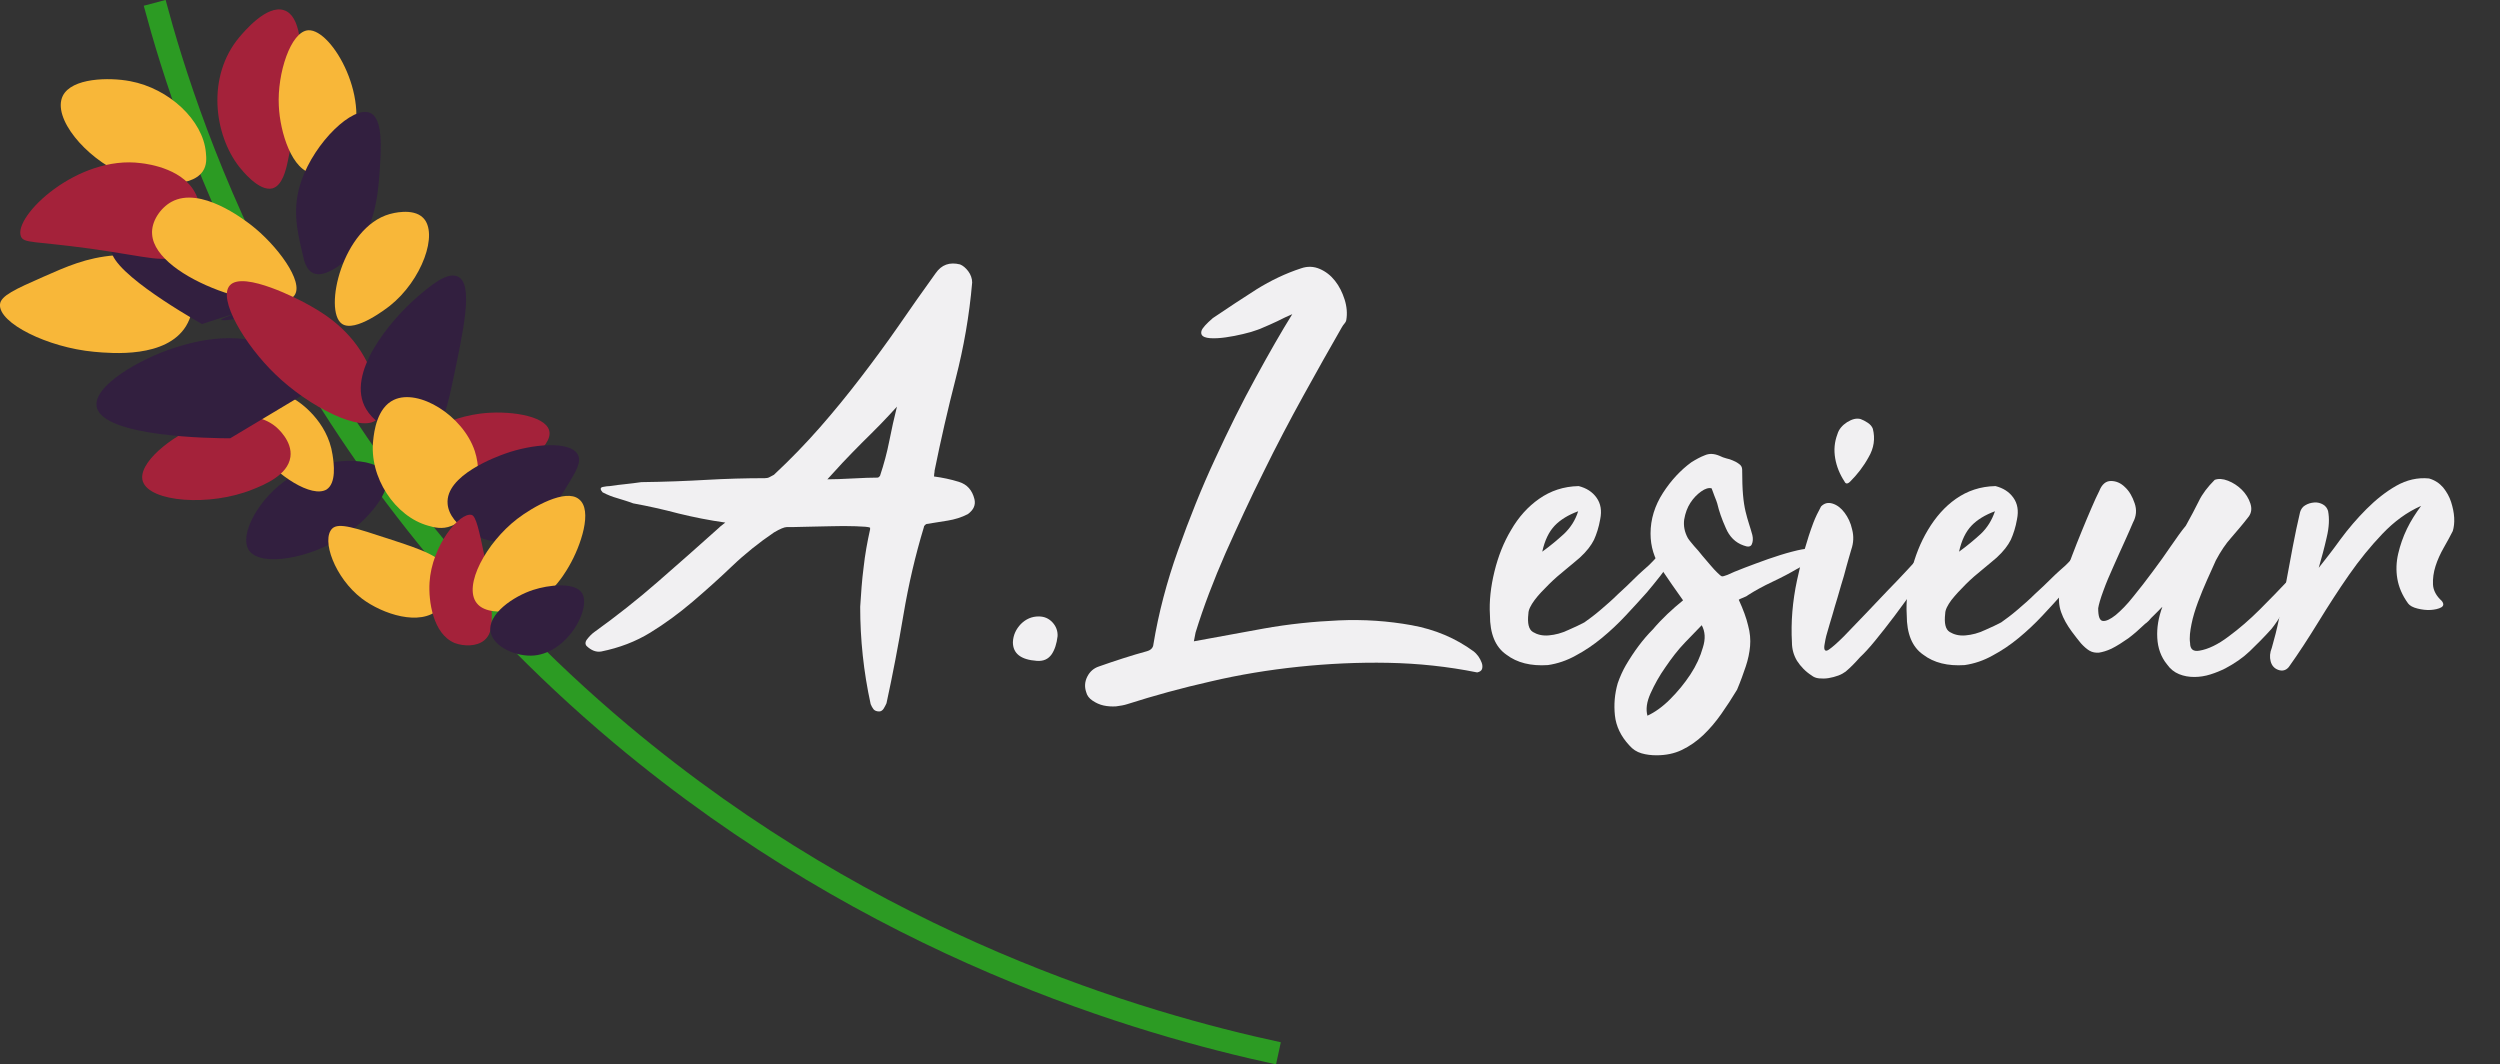 <?xml version="1.0" encoding="utf-8"?>
<!-- Generator: Adobe Illustrator 27.6.1, SVG Export Plug-In . SVG Version: 6.00 Build 0)  -->
<svg version="1.1" id="Calque_2_00000012467935863365445470000017250805473388221321_"
	 xmlns="http://www.w3.org/2000/svg" xmlns:xlink="http://www.w3.org/1999/xlink" x="0px" y="0px" viewBox="0 0 884.1 376.4"
	 style="enable-background:new 0 0 884.1 376.4;" xml:space="preserve">
<rect x="0" y="0" width="884.1" height="376.4" fill="#333333" stroke="none"/>
<style type="text/css">
	.st0{fill:none;stroke:#2C9B23;stroke-width:8;stroke-miterlimit:10;}
	.st1{fill:#321F3F;}
	.st2{fill:#F8B739;}
	.st3{fill:#A4223A;}
	.st4{fill:#F1F0F2;}
</style>
<path class="st0" d="M54.7,1C66.9,46.7,105,163.4,219.6,259.6c90,75.5,184.4,102.5,232.5,112.9"/>
<path class="st1" d="M136.3,167.6c3,5.8-6.7,16.8-15.2,22.3c-11.3,7.4-28.7,10.8-33,4.8c-3.9-5.6,3.8-19,14.1-25.6
	C114.5,161.2,133,161.2,136.3,167.6L136.3,167.6z"/>
<path class="st2" d="M91.1,159.2c-4.6-6.1-10.3-17.4-6.2-21.4c3.8-3.8,14.2,0.2,19.6,3.6c1.2,0.7,11.3,7.3,13.1,19.4
	c0.5,3.2,1.4,10-2.1,12.3C110.3,176.2,98,168.3,91.1,159.2z"/>
<path class="st3" d="M89.3,173.1c-15.1,6.1-36.4,4.5-38.8-2.9c-2-6.3,10.1-16,20.3-19.9c2.5-1,17.5-6.9,26.6,0.5
	c0.5,0.4,6.1,5.1,5.3,10.8C101.8,168.1,93.3,171.5,89.3,173.1z"/>
<path class="st1" d="M81.4,155c-6,0-45-0.4-47.2-11.1c-1.5-7.4,15.5-17.1,27.5-20.9c5.3-1.7,25.8-8.2,39.3,3c4.8,4,7.1,9,8.3,12.3"
	/>
<path class="st2" d="M65.8,115.3c-7,11.4-26.2,9.7-32.6,9.1C17,122.9-0.6,114.3,0,107.6c0.3-3,5.3-5.3,15.3-9.7
	c8.2-3.6,15.2-6.8,25.3-7.6c9.6-0.8,18.5-1.5,23.8,4.2C69.3,100,69.5,109.2,65.8,115.3L65.8,115.3z"/>
<path class="st1" d="M94.4,107.2c-13.5,4.3-16.3,5.6-16.2,5.9c0.2,0.5,9.5,0,11.7-4.5c2.2-4.6-3.8-12.1-8.2-16
	C67.5,80.3,41.9,80.7,39.5,87c-2.9,7.4,25.5,23.9,31.9,27.6"/>
<path class="st2" d="M71.7,60.6c-4.3,6.3-18.9,4.9-28.5,0.8c-12.9-5.6-24.8-19.7-21-27.5c3.2-6.4,16.4-6.6,23.8-5.2
	c13.9,2.6,25.8,13.9,26.8,25.2C73,55.9,73.2,58.4,71.7,60.6z"/>
<path class="st3" d="M69.7,69.7c-3.8-9.9-17.2-11.7-19.8-12c-22.5-3-45.3,18.8-42.5,25.9c1,2.5,4.5,1.6,24.3,4.3
	c22.1,3.1,26.6,5.4,31.9,1.8C69.5,85.7,72.3,76.7,69.7,69.7L69.7,69.7z"/>
<path class="st2" d="M104.1,104.5c3.6-4.8-6.3-18-15.4-25c-2.4-1.8-17.8-13.8-28.1-8.1c-3.8,2.1-7.2,6.9-6.8,11.5
	C54.9,98.9,98.2,112.3,104.1,104.5L104.1,104.5z"/>
<path class="st3" d="M101.8,56.9c-0.7,3.4-2,8.7-5.4,9.7c-4.8,1.3-10.9-6.5-11.8-7.6C75.7,47.6,73,27.1,84.6,13.2
	c1.7-2,9.7-11.6,15.8-9.6C112.1,7.3,103.5,48.7,101.8,56.9z"/>
<path class="st2" d="M123.3,52.3c-2.3,4.2-7.3,9.6-12.4,9.1c-7.6-0.8-11.9-14.6-12.3-24C98,26,102.8,11.1,109,10.7
	C117.6,10.2,132.1,36.4,123.3,52.3L123.3,52.3z"/>
<path class="st1" d="M107.1,90.2c-2.1-8.8-3.9-16.6-0.5-26.3c4.8-13.8,18.2-26.5,24.2-24c4.8,1.9,4,12.9,3.4,21.5
	c-0.5,7.1-1.7,22.8-13,31.6c-1.6,1.2-6.7,5.2-10.4,3.6C108.5,95.6,107.6,92.7,107.1,90.2L107.1,90.2z"/>
<path class="st2" d="M137.8,108.2c-0.8,0.6-12.2,9.6-16.9,6.3c-6.6-4.7,0.2-34.1,16.9-38.8c0.7-0.2,8.2-2.3,11.8,1.3
	C155.2,82.5,149.2,99.2,137.8,108.2z"/>
<path class="st3" d="M133.2,148.4c4.6-4.1-1.7-17.4-4.4-22.2c-6.2-11-15.8-16.3-20.8-19c-1.6-0.9-21.9-11.6-26.7-6.3
	c-4.4,4.8,5.3,21.1,16,31.4C109.2,143.9,127.9,153.2,133.2,148.4L133.2,148.4z"/>
<path class="st1" d="M159.8,136.3c4.3-20.2,7.7-35.9,2.1-38.5c-3.8-1.8-9.9,3.4-14.3,7.2c-9.4,8.1-25.6,27.2-18.1,39.7
	c4.4,7.4,16.4,11.6,23.2,7.8C155.8,150.8,157.4,147.7,159.8,136.3z"/>
<path class="st3" d="M173.4,172.1c-9.5,5.9-13.4,6.1-15.2,6c-7.9-0.2-16.9-5.5-17.6-11.7c-1.1-8.9,15.2-18.3,29-20.1
	c9.7-1.3,23.1,0.5,24.6,5.9C195.9,158.1,182.9,166.2,173.4,172.1L173.4,172.1z"/>
<path class="st2" d="M151.4,185.9c-11.6-3.2-21-17.1-19.4-30.4c0.3-2.8,1.3-11.3,7.3-14.1c8.7-4.1,24.4,5.5,28.6,18.1
	c3.3,10-0.3,23.6-8.3,26.5C156.4,187.3,153.4,186.5,151.4,185.9L151.4,185.9z"/>
<path class="st1" d="M180.5,191.6c8.6-1.2,13.2-8.7,19.6-19c3.6-5.8,5.7-9.3,4.2-11.9c-2.8-5-16.4-3.6-25.6-0.3
	c-2.8,1-21.3,7.6-20.4,17.8C158.9,186,170.8,192.9,180.5,191.6L180.5,191.6z"/>
<path class="st2" d="M158.1,201.7c-2-4.9-8.2-7.1-20.5-11.1c-11.9-3.9-17.8-5.9-20.1-3.7c-4,3.9,0.9,17.5,10.5,24.8
	c7.3,5.5,20.6,9.9,27.2,3.7C158.7,212.1,159.9,206.2,158.1,201.7L158.1,201.7z"/>
<path class="st3" d="M171.3,226.4c3-2.5,2.8-6.8,2.4-14.7c-0.1-1.9-0.4-5.5-2.3-14.7c-2-9.7-3.1-14.5-4.6-14.9
	c-4.2-1.1-14.1,10.8-14.9,23.9c-0.4,6.6,1.2,18.2,8.9,21.4C164,228.6,168.6,228.7,171.3,226.4L171.3,226.4z"/>
<path class="st2" d="M182.9,183.5c-10.9,8.4-19.2,23.6-14.3,29.8c2.8,3.6,9.2,3,11.5,2.9c12.5-1.1,19.5-13.1,21.2-16.1
	c4-6.9,8.5-19.7,3.4-23.6C200,172.7,188.5,179.2,182.9,183.5L182.9,183.5z"/>
<path class="st1" d="M205.8,209.7c-2.6-4-12-2.8-17.2-1.1c-6.9,2.2-16.4,8.6-15.1,15c1.1,5.2,9.1,8.8,15.5,8.2
	C200.9,230.6,209.2,215.1,205.8,209.7L205.8,209.7z"/>
<g>
	<path class="st4" d="M330.3,168.5c3,0.4,5.9,1,8.8,1.9s4.7,2.9,5.5,6.1c0.5,2.1-0.3,3.8-2.3,5.3c-2.3,1.2-4.7,1.9-7.1,2.3
		c-2.4,0.4-4.9,0.8-7.5,1.2c-0.1,0-0.3,0.1-0.6,0.4c-0.3,0.3-0.4,0.5-0.4,0.8c-3,9.9-5.4,20.2-7.2,30.9c-1.8,10.7-3.8,21.2-6,31.3
		c-0.3,0.6-0.6,1.3-1,1.9s-0.9,1-1.6,1c-0.9,0-1.6-0.3-2-0.8s-0.7-1.1-1-1.8c-2.5-11.4-3.7-22.9-3.7-34.4c0.3-4.7,0.6-9.3,1.2-13.9
		c0.5-4.6,1.3-9,2.3-13.5v-0.6c-0.6-0.3-2.3-0.4-5.1-0.5c-2.7-0.1-5.7-0.1-9,0c-3.2,0.1-6.3,0.1-9.3,0.2c-2.9,0.1-5,0.1-6.1,0.1
		c-0.8,0-2.3,0.6-4.5,1.9c-5.3,3.6-10.3,7.6-14.9,12c-4.6,4.4-9.3,8.6-14,12.6c-4.7,4-9.6,7.6-14.8,10.8c-5.2,3.2-11,5.4-17.4,6.7
		c-1.8,0.3-3.5-0.4-5.1-1.9c-0.6-0.6-0.6-1.5,0.1-2.4s1.6-1.9,2.6-2.6c7.8-5.6,15.4-11.6,22.6-17.9s14.4-12.6,21.5-19
		c0.3-0.3,0.5-0.5,0.8-0.7c0.3-0.2,0.7-0.6,1.4-1.1c-5.7-0.8-11.2-1.9-16.5-3.2c-5.3-1.4-10.6-2.6-16.1-3.6
		c-1.8-0.7-3.6-1.2-5.5-1.8c-1.8-0.5-3.6-1.2-5.3-2.1c-0.9-1-0.9-1.7,0.1-1.9c1-0.2,1.8-0.3,2.4-0.3c1.9-0.3,3.8-0.5,5.6-0.7
		s3.6-0.4,5.6-0.7c8.3-0.1,16-0.4,22.9-0.8c7-0.4,13.9-0.6,20.8-0.6c0.6,0,1.2-0.1,1.7-0.4c0.5-0.3,0.9-0.5,1.5-0.8
		c5.9-5.5,11.3-11.1,16.3-16.8c5-5.7,9.8-11.6,14.4-17.6c4.6-6,9.1-12.1,13.4-18.3s8.6-12.4,13.1-18.6c2.1-3,4.9-4,8.6-3.1
		c1,0.4,2,1.2,2.9,2.4c0.9,1.2,1.4,2.6,1.4,4c-1,11.7-3,23-5.8,33.9c-2.8,10.9-5.3,21.8-7.5,32.7c0,0.3,0,0.6-0.1,0.9
		C330.3,168.2,330.3,168.4,330.3,168.5L330.3,168.5z M317.2,143.8c-1.6,1.8-3.5,3.8-5.7,6.1s-4.5,4.5-6.8,6.8s-4.6,4.7-6.7,6.9
		c-2.1,2.3-3.9,4.3-5.4,5.9h0.2c2.2,0,5.1-0.1,8.8-0.3c3.6-0.2,6.6-0.3,8.8-0.3c0.1,0,0.3-0.1,0.4-0.2l0.4-0.4
		c1.4-4.2,2.5-8.3,3.3-12.4C315.3,151.8,316.2,147.8,317.2,143.8L317.2,143.8z"/>
	<path class="st4" d="M366.6,233.7c-5.6-0.4-8.4-2.6-8.4-6.6c0.1-2.5,1.1-4.6,2.8-6.4c1.8-1.8,3.9-2.7,6.3-2.7c2,0,3.6,0.7,4.9,2.1
		c1.3,1.4,1.9,3.1,1.8,4.9c-0.3,2.6-1,4.8-2.1,6.4C370.7,233.1,369,233.9,366.6,233.7z"/>
	<path class="st4" d="M446.3,116c-0.8,0.4-2.1,0.8-3.9,1.4c-1.8,0.5-3.8,1-5.9,1.4s-4.1,0.7-6,0.8c-2,0.1-3.5,0-4.5-0.4
		c-1-0.4-1.4-1.1-1.1-2.2c0.3-1,1.7-2.5,4-4.5c5.3-3.6,10.5-7,15.5-10.2c5-3.1,10.2-5.6,15.7-7.4c2.3-0.8,4.5-0.7,6.6,0.2
		c2.1,0.9,3.9,2.3,5.4,4.2s2.6,4.1,3.4,6.6s1,5,0.6,7.3c-0.1,0.5-0.4,1-0.7,1.3s-0.6,0.8-0.9,1.3c-4.2,7.3-8.7,15.3-13.5,24
		c-4.8,8.7-9.6,17.8-14.2,27.2c-4.7,9.4-9.1,19-13.4,28.6c-4.2,9.6-7.8,19-10.6,28.1l-0.6,3.1c7.5-1.4,15.7-2.9,24.6-4.5
		c8.9-1.6,17.7-2.5,26.6-2.9s17.5,0.2,25.8,1.7c8.3,1.5,15.6,4.6,22,9.3c0.5,0.4,1,0.9,1.6,1.7c0.5,0.7,0.9,1.5,1.2,2.3
		s0.3,1.6,0.1,2.2c-0.2,0.6-0.8,1-1.7,1.2c-10.4-2.1-20.9-3.2-31.5-3.4s-21.2,0.3-31.7,1.4c-10.5,1.1-20.9,2.8-31.1,5.2
		c-10.2,2.3-20,5-29.4,8c-1.2,0.4-2.5,0.6-4,0.8c-1.5,0.1-3,0-4.4-0.3c-1.4-0.3-2.7-0.9-3.9-1.7c-1.2-0.8-2-1.8-2.3-3.1
		c-0.6-1.8-0.5-3.6,0.4-5.4s2.3-3,4.1-3.6c2.9-1,5.7-2,8.6-2.9c2.9-0.9,5.7-1.8,8.4-2.5c1.4-0.4,2.2-1.2,2.3-2.5
		c1.8-10.9,4.7-22,8.7-33.2c4-11.2,8.3-22,13.1-32.3c4.8-10.4,9.5-19.9,14.4-28.8c4.8-8.8,9.1-16.3,12.9-22.4
		c-1.8,0.8-3.6,1.6-5.3,2.5C449.9,114.4,448.1,115.3,446.3,116L446.3,116z"/>
	<path class="st4" d="M526.9,217.5c-0.3-4.9,0.3-10.1,1.6-15.4c1.3-5.3,3.2-10.2,5.9-14.7c2.6-4.5,5.9-8.2,9.9-11s8.6-4.4,14-4.5
		c2.7,0.7,4.8,2,6.3,4.1c1.5,2.1,1.9,4.6,1.3,7.6c-0.5,2.9-1.3,5.3-2.2,7.3c-1,2-2.6,4.1-5,6.3c-1.2,1-2.8,2.4-4.9,4.1
		s-4.1,3.4-6,5.3s-3.7,3.7-5.1,5.6c-1.4,1.9-2.2,3.5-2.2,4.8c-0.4,3.4,0.1,5.6,1.6,6.5s3.3,1.4,5.6,1.2c2.3-0.2,4.6-0.8,6.9-1.9
		c2.3-1,4.2-1.9,5.7-2.7c1.7-1.2,3.6-2.6,5.7-4.4c2.1-1.8,4.2-3.6,6.2-5.6c2.1-1.9,4.1-3.8,6-5.7s3.6-3.3,4.9-4.5c1-1,2-2,2.8-2.9
		c0.8-0.9,1.8-1.7,3-2.3c1-0.3,1.8-0.3,2.4-0.2c0.6,0.1,0.5,1.1-0.3,2.9c-1,2.2-2.3,4.3-3.8,6.2c-1.5,1.9-3.1,3.9-4.8,5.9
		c-2.3,2.6-4.8,5.3-7.5,8.2c-2.7,2.9-5.5,5.5-8.4,7.9c-2.9,2.4-6,4.5-9.2,6.2c-3.2,1.8-6.5,2.9-9.9,3.4c-6,0.4-10.9-0.8-14.7-3.7
		C528.8,228.8,526.9,224.1,526.9,217.5L526.9,217.5z M558.1,180.8c-3.5,1.3-6.3,3-8.3,5.1c-2,2.1-3.5,5.1-4.4,9.2
		c2.9-2.1,5.4-4.2,7.7-6.3C555.4,186.6,557.1,184,558.1,180.8L558.1,180.8z"/>
	<path class="st4" d="M595.2,212.3c-2.6-3.6-5.2-7.4-7.7-11.1c-2.5-3.8-3.8-7.9-3.8-12.5c0-5.1,1.5-9.9,4.4-14.4
		c2.9-4.5,6.3-8.1,10-10.8c1.6-1,3.2-1.9,4.8-2.5c1.6-0.7,3.3-0.6,5.2,0.2c0.8,0.4,1.6,0.7,2.4,0.9s1.6,0.4,2.2,0.7
		c0.7,0.3,1.4,0.6,2.2,1.2c0.8,0.5,1.2,1.2,1.2,2.1c0,3.6,0.1,6.6,0.3,8.9c0.2,2.3,0.5,4.2,0.9,5.9c0.4,1.6,0.8,3.1,1.2,4.3
		c0.4,1.2,0.8,2.6,1.2,4c0.3,1.3,0.2,2.4-0.2,3.3c-0.4,0.9-1.4,1-2.9,0.4c-2.9-1-5-3.1-6.3-6.2c-1.4-3.1-2.4-6-3-8.6
		c-0.1-0.5-0.5-1.4-1-2.7c-0.5-1.3-0.8-2.2-1-2.7c-1-0.3-2.3,0.1-3.7,1.1c-1.4,1-2.7,2.3-3.8,4s-1.8,3.6-2.2,5.9
		c-0.3,2.2,0.1,4.4,1.3,6.6c0.5,0.8,1.3,1.7,2.2,2.8c1,1.1,2,2.2,2.9,3.4c1,1.2,2,2.3,2.9,3.4s1.8,2,2.4,2.6
		c0.8,0.8,1.3,1.2,1.6,1.3c0.3,0.1,0.9-0.1,2-0.5c1.3-0.6,3.3-1.5,6-2.5c2.7-1,5.5-2.1,8.4-3.1c2.9-1,5.7-1.9,8.4-2.6
		c2.7-0.7,4.7-1.1,6.2-1.1c0.9,0,1.6,0.3,2,1c0.4,0.4,0.3,0.9-0.2,1.6s-1.2,1.3-2,1.9s-1.7,1.2-2.6,1.8c-0.9,0.5-1.5,0.9-1.8,1
		c-2.2,1.3-5,2.8-8.4,4.4c-3.4,1.6-6.3,3.2-8.8,4.8c-0.3,0.3-0.8,0.5-1.5,0.8c-0.7,0.3-1.3,0.5-1.7,0.8c1.6,3.5,2.7,6.5,3.3,9.1
		c0.7,2.5,0.9,5,0.7,7.3s-0.7,4.7-1.5,7.1c-0.8,2.4-1.8,5.2-3.1,8.3c-1.8,3-3.7,5.9-5.6,8.6c-1.9,2.7-4,5.2-6.3,7.4
		c-2.3,2.2-4.9,4-7.6,5.3c-2.7,1.3-5.7,1.9-9,1.9c-1.8,0-3.6-0.2-5.3-0.7c-1.7-0.5-3.1-1.4-4.3-2.8c-3-3.2-4.7-6.8-5.1-10.6
		c-0.4-3.8-0.1-7.6,1-11.4c0.8-2.3,1.8-4.5,2.9-6.4c2.9-4.9,6-9.1,9.5-12.6C587.8,218.7,591.4,215.4,595.2,212.3L595.2,212.3z
		 M601.8,221.1c-1.4,1.4-3.4,3.5-5.9,6.1s-4.8,5.6-6.9,8.7c-2.2,3.1-3.9,6.2-5.3,9.3s-1.7,5.7-1.1,7.9c2.6-1.2,5.3-3.1,8-5.8
		s5.1-5.6,7.2-8.8c2.1-3.2,3.5-6.3,4.4-9.5C603.2,225.9,603,223.3,601.8,221.1L601.8,221.1z"/>
	<path class="st4" d="M681.7,193.7l2.3-2.3h0.2v0.4c0.3,3,0,5.2-0.8,6.7c-0.8,1.5-1.2,2.3-1.2,2.4c-1.3,1.9-3.1,4.5-5.3,7.5
		s-4.5,6.2-6.9,9.4s-4.7,6.1-6.9,8.8c-2.2,2.7-4,4.6-5.3,5.8c-1.6,1.8-3.2,3.5-5.1,5.1c-0.7,0.5-1.5,1-2.6,1.4
		c-1.1,0.4-2.2,0.7-3.4,0.9c-1.2,0.2-2.3,0.2-3.4,0.1c-1.1-0.1-2-0.5-2.6-1c-2.2-1.4-3.9-3.2-5.2-5.2c-1.2-2-1.8-4.2-1.8-6.5
		c-0.4-7.2,0.2-14.5,1.8-22c1.6-7.5,3.5-14.3,5.8-20.4c0.7-1.8,1.6-3.7,2.7-5.7c1.2-1.2,2.5-1.5,4.1-1c1.6,0.5,3,1.6,4.2,3.2
		c1.2,1.6,2.2,3.6,2.7,6c0.6,2.3,0.5,4.7-0.3,7c-0.7,2.2-1.2,4.3-1.8,6.3c-0.5,2-1.1,4.1-1.8,6.3c-0.3,1-0.7,2.5-1.3,4.5
		c-0.6,1.9-1.2,4-1.8,6.1c-0.7,2.1-1.2,4.2-1.8,6.1s-0.8,3.4-1,4.5c-0.3,1.9,0.3,2.5,1.6,1.6s3.1-2.5,5.3-4.7
		c5.3-5.5,10.4-10.8,15.2-15.9C672.2,204.1,677,198.9,681.7,193.7L681.7,193.7z M654.3,170.3c-0.9,0.9-1.6,0.9-2,0
		c-1.7-2.6-2.8-5.3-3.3-8.2c-0.5-2.9-0.3-5.7,0.8-8.6c0.5-1.7,1.7-3.1,3.4-4.2c1.8-1.1,3.3-1.5,4.8-1.1c0.8,0.3,1.6,0.7,2.5,1.3
		s1.5,1.3,1.8,2.1c0.9,3.5,0.4,6.9-1.5,10.1C659,165,656.8,167.8,654.3,170.3L654.3,170.3z"/>
	<path class="st4" d="M674.3,217.5c-0.3-4.9,0.3-10.1,1.6-15.4c1.3-5.3,3.2-10.2,5.9-14.7s5.9-8.2,9.9-11s8.6-4.4,14-4.5
		c2.7,0.7,4.8,2,6.3,4.1c1.5,2.1,1.9,4.6,1.3,7.6c-0.5,2.9-1.3,5.3-2.2,7.3c-1,2-2.6,4.1-5,6.3c-1.2,1-2.8,2.4-4.9,4.1
		s-4.1,3.4-6,5.3s-3.6,3.7-5.1,5.6c-1.4,1.9-2.2,3.5-2.2,4.8c-0.4,3.4,0.1,5.6,1.6,6.5s3.3,1.4,5.6,1.2c2.3-0.2,4.6-0.8,6.9-1.9
		c2.3-1,4.2-1.9,5.7-2.7c1.7-1.2,3.6-2.6,5.7-4.4c2.1-1.8,4.2-3.6,6.2-5.6c2.1-1.9,4.1-3.8,6-5.7s3.6-3.3,4.9-4.5c1-1,2-2,2.8-2.9
		c0.8-0.9,1.8-1.7,3-2.3c1-0.3,1.8-0.3,2.4-0.2c0.6,0.1,0.5,1.1-0.3,2.9c-1,2.2-2.3,4.3-3.8,6.2c-1.5,1.9-3.1,3.9-4.8,5.9
		c-2.3,2.6-4.8,5.3-7.5,8.2c-2.7,2.9-5.5,5.5-8.4,7.9c-2.9,2.4-6,4.5-9.2,6.2c-3.2,1.8-6.5,2.9-9.9,3.4c-6,0.4-10.9-0.8-14.7-3.7
		C676.2,228.8,674.3,224.1,674.3,217.5L674.3,217.5z M705.5,180.8c-3.5,1.3-6.3,3-8.3,5.1c-2,2.1-3.5,5.1-4.4,9.2
		c2.9-2.1,5.4-4.2,7.7-6.3C702.8,186.6,704.4,184,705.5,180.8z"/>
	<path class="st4" d="M816.9,196.7h0.2v1.6c-1.3,4.7-3.3,8.9-6,12.7c-1,1.3-2.3,3.2-3.8,5.6c-1.5,2.4-2.8,4.3-4,5.8
		c-2.7,3-5.3,5.6-7.7,7.9c-2.4,2.3-5.3,4.3-8.7,6.1c-1.6,0.8-3.3,1.5-5.2,2.1c-1.9,0.6-3.8,0.9-5.7,0.9s-3.7-0.3-5.4-1
		s-3.1-1.8-4.3-3.5c-2.1-2.6-3.2-5.7-3.4-9.3c-0.2-3.6,0.4-7.2,1.8-11c-0.3,0.3-0.7,0.6-1.2,1.2l-1.8,1.8c-0.7,0.6-1.3,1.3-1.8,1.9
		c-0.6,0.6-1,0.9-1.3,1.1c-2,1.9-3.9,3.6-5.9,5.1c-2,1.4-4,2.7-6,3.7c-1.7,0.8-3.2,1.2-4.4,1.4c-1.2,0.1-2.4-0.1-3.4-0.7
		c-1-0.6-2-1.5-3-2.6c-1-1.2-2-2.5-3.2-4.1c-1.7-2.3-3-4.6-3.8-6.9c-0.8-2.3-1-4.7-0.5-7.3c0.3-0.9,0.5-1.8,0.7-2.7
		c0.2-0.9,0.5-1.8,0.9-2.5c0.8-2.2,1.7-4.8,2.8-7.6c1.1-2.9,2.2-5.7,3.4-8.6c1.2-2.9,2.3-5.6,3.4-8.1c1.1-2.5,2-4.6,2.8-6.1
		c0.9-2.3,2.3-3.5,4.1-3.5s3.5,0.7,5,2.2c1.5,1.4,2.6,3.3,3.4,5.7c0.8,2.3,0.6,4.6-0.6,6.8c-0.7,1.6-1.6,3.8-2.9,6.6s-2.6,5.8-4,8.9
		c-1.4,3.1-2.6,5.9-3.6,8.7c-1,2.7-1.6,4.8-1.8,6.1c0,2.9,0.5,4.4,1.7,4.5c1.1,0.1,2.6-0.6,4.5-2.1c1.9-1.6,4-3.7,6.2-6.5
		c2.3-2.8,4.6-5.8,6.9-8.9c2.3-3.1,4.5-6.1,6.5-9.1c2-2.9,3.7-5.3,5.2-7.1c1.8-3.2,3.3-6.1,4.6-8.7c1.2-2.5,3.1-5,5.6-7.5
		c1.3-0.5,2.9-0.4,4.7,0.3c1.8,0.7,3.5,1.8,4.9,3.2c1.4,1.4,2.4,3,3,4.8s0.4,3.3-0.5,4.6c-2.3,3-4.5,5.5-6.3,7.6
		c-1.9,2.1-3.7,4.8-5.4,8c-0.9,2.1-2,4.4-3.1,6.9s-2.2,5.1-3.2,7.8c-1,2.7-1.8,5.3-2.3,7.8s-0.8,4.8-0.5,6.7c0,2.2,1.1,3.1,3.3,2.7
		c3.1-0.5,6.6-2.2,10.3-5c3.8-2.8,7.5-6,11.1-9.6c3.6-3.6,7-7.1,10.2-10.5S815.1,198.4,816.9,196.7L816.9,196.7z"/>
	<path class="st4" d="M856.2,178.9c-5,2.2-9.5,5.5-13.7,9.9c-4.2,4.4-8.1,9.2-11.8,14.5c-3.7,5.3-7.3,10.9-10.8,16.6
		c-3.5,5.7-7,11.1-10.5,16c-1,1.2-2.3,1.5-3.7,1s-2.3-1.5-2.7-3c-0.4-1.5-0.3-3.1,0.4-4.8c0.9-3.1,1.8-6.6,2.6-10.5
		c0.8-3.9,1.7-8,2.4-12.3c0.8-4.3,1.6-8.6,2.4-12.9c0.8-4.3,1.7-8.4,2.6-12.3c0.3-1,0.9-1.9,1.8-2.4c1-0.6,2-0.9,3.2-1
		c1.2-0.1,2.2,0.2,3.1,0.7c0.9,0.5,1.5,1.3,1.8,2.3c0.5,2.6,0.4,5.7-0.5,9.4c-0.8,3.6-1.8,7.2-2.8,10.7c2.3-2.9,4.9-6.2,7.7-10.1
		c2.8-3.8,5.9-7.4,9.2-10.7c3.3-3.3,6.8-6.1,10.5-8.2c3.7-2.1,7.6-3,11.6-2.6c2.1,0.6,3.7,1.7,5,3.2c1.2,1.5,2.2,3.2,2.8,5.1
		s1,3.7,1.1,5.6c0.1,1.8-0.1,3.4-0.5,4.7c-0.9,1.8-2,3.8-3.2,5.9c-1.2,2.1-2.2,4.3-2.9,6.5c-0.7,2.2-1,4.4-0.9,6.5s1.2,4.1,3.1,5.8
		c0.8,1,0.7,1.8-0.2,2.3c-0.9,0.5-2.2,0.8-3.7,0.9s-3.1-0.1-4.7-0.5s-2.7-1-3.3-1.8c-2.1-2.9-3.3-5.8-3.8-8.7
		c-0.5-2.9-0.4-5.9,0.3-8.9c0.7-3,1.7-5.9,3.1-8.8S854.3,181.5,856.2,178.9L856.2,178.9z"/>
</g>
</svg>
